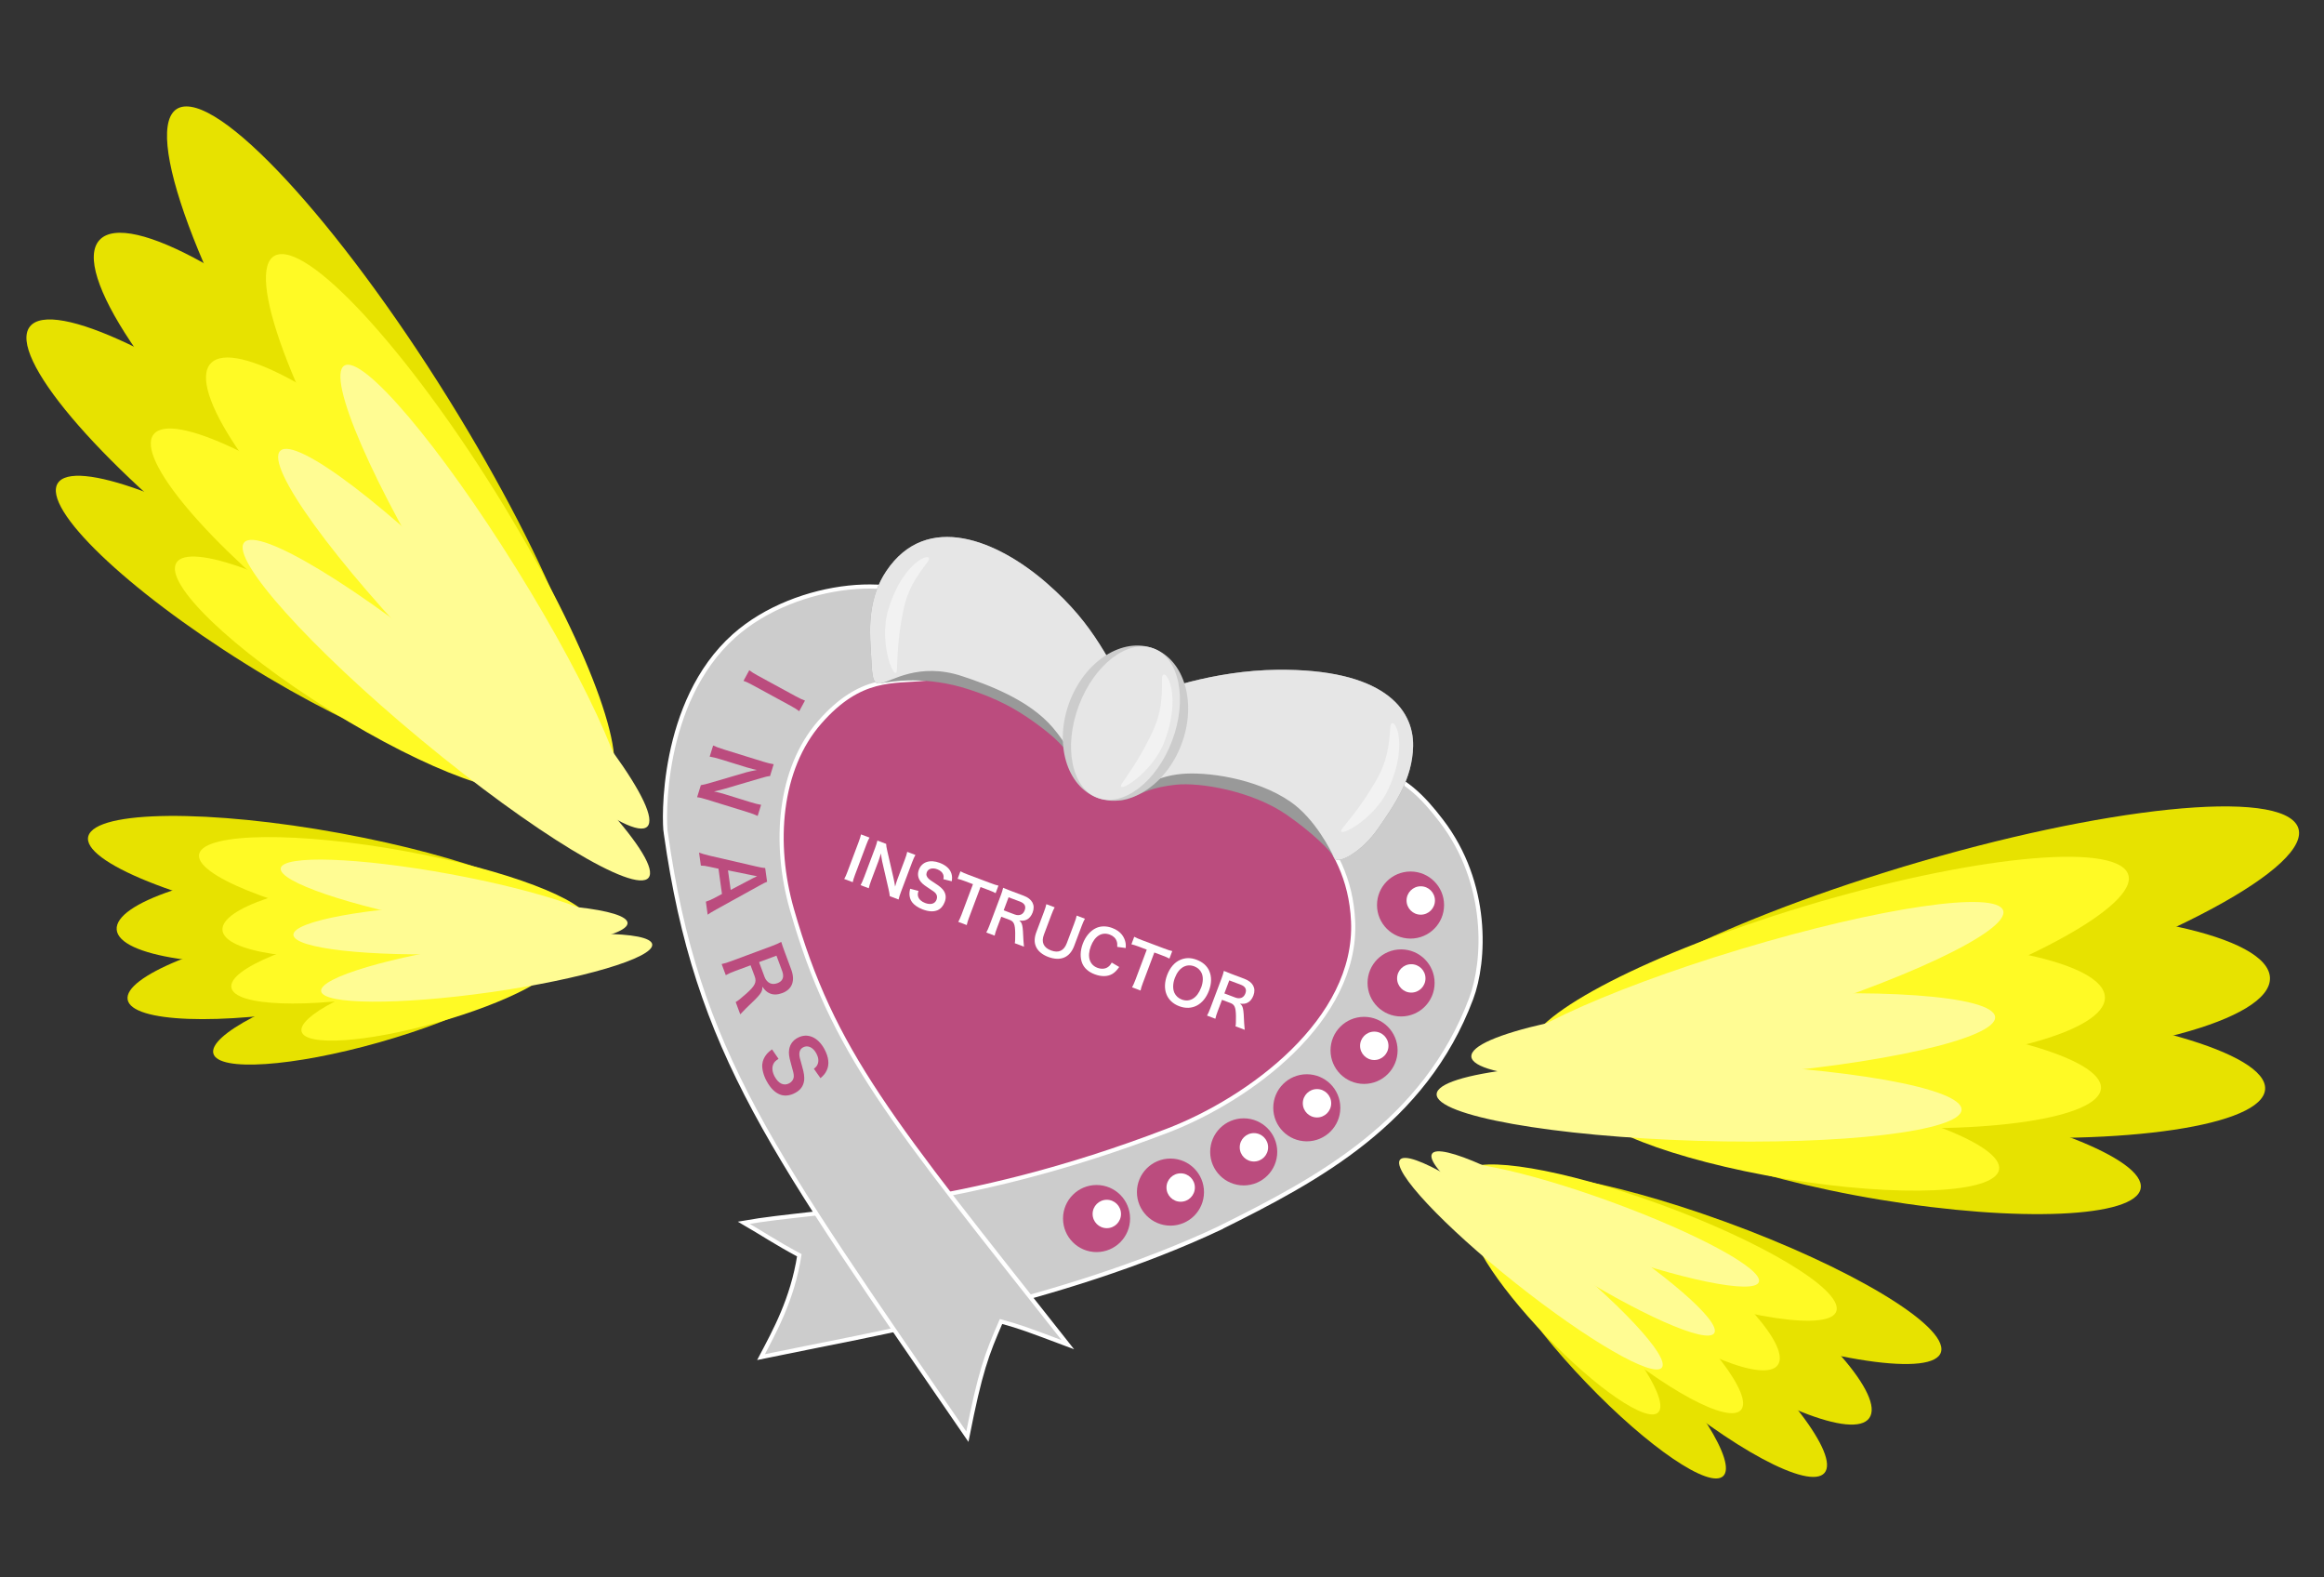 <?xml version="1.0" encoding="UTF-8"?><svg id="a" xmlns="http://www.w3.org/2000/svg" viewBox="0 0 560 380"><rect x="0" y="0" width="560" height="380" fill="#333333" stroke="none"/><defs><style>.b{fill:#e6e6e6;}.c,.d{fill:#fffa25;}.c,.e,.f{fill-rule:evenodd;}.g,.h{fill:#ccc;}.i{fill:#fff;}.j{fill:#f2f2f2;}.k{fill:#bb4c7e;}.e{fill:#fffc93;}.h{stroke:#fff;stroke-miterlimit:10;}.f{fill:#e7e200;}.l{fill:#999;}</style></defs><path class="f" d="M134.63,160.08c6.85-7.41-12.38-36.3-42.93-64.54-30.56-28.24-60.87-45.14-67.72-37.72-6.84,7.4,12.38,36.3,42.93,64.54,30.55,28.24,60.87,45.13,67.71,37.73Z"/><path class="f" d="M122.57,167.57c5.33-6.92-16.18-32.43-48.04-56.97-31.86-24.54-62.02-38.82-67.35-31.9h0c-5.33,6.92,16.18,32.43,48.05,56.97,31.86,24.54,62.02,38.82,67.35,31.9Z"/><path class="f" d="M118.19,181.44c3.79-6.08-16.49-25.55-45.28-43.5-28.8-17.95-55.21-27.58-59-21.51h0c-3.79,6.07,16.49,25.55,45.28,43.5,28.79,17.95,55.2,27.58,58.99,21.51Z"/><path class="f" d="M70.24,104.22C44.48,60.89,33.13,25.71,44.88,25.64c11.75-.11,42.17,34.94,67.93,78.26,23.56,39.62,35.41,73.08,27.6,77.98l-70.17-77.66Z"/><path class="c" d="M141.37,171.29c5.6-6.06-10.14-29.72-35.15-52.85-25.02-23.12-49.84-36.95-55.45-30.89s10.13,29.72,35.15,52.85c25.02,23.12,49.84,36.95,55.44,30.89h0Z"/><path class="c" d="M131.49,177.43c4.36-5.67-13.25-26.55-39.34-46.65-26.09-20.09-50.78-31.79-55.15-26.12-4.37,5.67,13.25,26.55,39.34,46.65,26.09,20.09,50.79,31.79,55.15,26.12Z"/><path class="c" d="M127.9,188.79c3.1-4.97-13.5-20.92-37.08-35.62-23.58-14.7-45.21-22.58-48.31-17.61-3.1,4.97,13.5,20.92,37.08,35.62,23.58,14.7,45.21,22.58,48.31,17.61Z"/><path class="c" d="M88.64,125.55c-21.09-35.46-30.39-64.27-20.77-64.34,9.63-.07,34.53,28.61,55.62,64.07,19.29,32.44,28.99,59.84,22.6,63.85l-57.46-63.58Z"/><path class="e" d="M149.84,195.53c4.39-2.73-7.02-29-25.49-58.67-18.47-29.67-37-51.51-41.39-48.77-4.39,2.73,7.02,29,25.49,58.67,18.47,29.67,37,51.51,41.39,48.77Z"/><path class="e" d="M155.97,199.13c3.7-3.61-13.1-26.81-37.52-51.81-24.42-25-47.22-42.33-50.92-38.71-3.7,3.61,13.1,26.81,37.52,51.81,24.42,25,47.22,42.33,50.92,38.71Z"/><path class="e" d="M156.27,211.46c3.3-3.98-15.83-25.29-42.74-47.59-26.91-22.3-51.4-37.15-54.7-33.17-3.3,3.98,15.84,25.29,42.75,47.59,26.91,22.3,51.4,37.15,54.7,33.16Z"/><path class="f" d="M396.36,239.31c-.25-10.08,33.27-19.08,74.85-20.11,41.61-1.02,75.52,6.32,75.77,16.4.25,10.08-33.27,19.08-74.85,20.11-41.61,1.02-75.52-6.32-75.77-16.4Z"/><path class="f" d="M400.48,252.9c.57-8.72,33.56-13.66,73.71-11.04,40.12,2.62,72.19,11.82,71.62,20.54-.57,8.72-33.56,13.66-73.71,11.04-40.12-2.62-72.19-11.82-71.62-20.54Z"/><path class="f" d="M394.59,266.21c1.17-7.06,29.26-8.3,62.75-2.76,33.45,5.54,59.66,15.76,58.49,22.82-1.17,7.06-29.26,8.29-62.75,2.75-33.45-5.54-59.66-15.76-58.49-22.82Z"/><path class="f" d="M481.6,239.9c47.96-15.5,79.71-34.42,70.94-42.25-8.76-7.83-54.73-1.61-102.69,13.89-43.88,14.18-74.85,31.48-72.22,40.31l103.97-11.95Z"/><path class="c" d="M383.91,243.28c-.21-8.25,27.24-15.62,61.3-16.46,34.05-.84,61.83,5.18,62,13.43.21,8.25-27.21,15.62-61.3,16.46-34.05.84-61.83-5.17-62-13.43Z"/><path class="c" d="M387.25,254.41c.5-7.14,27.49-11.19,60.37-9.04,32.85,2.15,59.1,9.68,58.64,16.82-.46,7.14-27.49,11.19-60.34,9.04-32.85-2.15-59.13-9.68-58.67-16.81Z"/><path class="c" d="M382.46,265.31c.96-5.78,23.94-6.79,51.36-2.26,27.42,4.54,48.84,12.9,47.89,18.69-.96,5.78-23.94,6.79-51.36,2.26-27.42-4.54-48.84-12.9-47.89-18.69Z"/><path class="c" d="M453.69,243.76c39.27-12.69,65.27-28.18,58.1-34.59-7.2-6.41-44.84-1.32-84.1,11.37-35.9,11.61-61.26,25.77-59.13,33.01l85.13-9.79Z"/><path class="e" d="M361.53,255.88c-1.49-4.95,24.44-17.14,57.89-27.22,33.45-10.08,61.79-14.23,63.28-9.28,1.49,4.95-24.4,17.14-57.89,27.22-33.45,10.08-61.79,14.23-63.28,9.28Z"/><path class="e" d="M354.55,254.54c-.39-5.16,27.55-11.48,62.39-14.11,34.87-2.64,63.42-.59,63.81,4.57.39,5.16-27.56,11.48-62.4,14.11s-63.42.59-63.81-4.57Z"/><path class="e" d="M346.18,263.6c.15-5.17,28.58-8.53,63.52-7.5,34.94,1.03,63.14,6.06,62.96,11.23-.14,5.17-28.59,8.53-63.49,7.5-34.94-1.03-63.14-6.06-62.99-11.23Z"/><path class="f" d="M372.21,286.11c3.72-5.24,24.23,2.94,45.83,18.27,21.6,15.33,36.11,32,32.39,37.23-3.69,5.23-24.23-2.95-45.83-18.27-21.6-15.33-36.11-32-32.39-37.23Z"/><path class="f" d="M369.12,294.61c3.62-4.23,22.31,5.82,41.79,22.45,19.47,16.63,32.35,33.54,28.73,37.77-3.62,4.23-22.35-5.82-41.82-22.45-19.44-16.63-32.31-33.54-28.7-37.77Z"/><path class="f" d="M361.07,299.16c3.26-3.16,18.06,6.92,33.02,22.5,14.97,15.58,24.44,30.77,21.14,33.93-3.3,3.16-18.09-6.91-33.02-22.5-14.97-15.58-24.44-30.77-21.14-33.93Z"/><path class="f" d="M415.45,318.89c30.36,10.36,53.78,12.82,52.29,5.48-1.49-7.34-27.31-21.68-57.68-32.04-27.77-9.48-50.16-12.46-52.19-6.96l57.58,33.52Z"/><path class="c" d="M364.33,283.39c3.05-4.29,19.86,2.41,37.53,14.96,17.7,12.55,29.58,26.2,26.53,30.48-3.05,4.29-19.86-2.41-37.53-14.96-17.7-12.55-29.58-26.2-26.53-30.48Z"/><path class="c" d="M361.81,290.34c2.94-3.46,18.27,4.77,34.23,18.39,15.93,13.61,26.46,27.46,23.48,30.92-2.94,3.47-18.27-4.77-34.19-18.38-15.96-13.62-26.48-27.46-23.52-30.93Z"/><path class="c" d="M355.2,294.07c2.69-2.59,14.81,5.66,27.04,18.42,12.27,12.76,20.01,25.2,17.31,27.78-2.66,2.58-14.79-5.66-27.03-18.42-12.27-12.76-20.02-25.2-17.32-27.78Z"/><path class="c" d="M399.73,310.22c24.87,8.48,44.06,10.5,42.81,4.49-1.21-6.01-22.35-17.75-47.21-26.24-22.74-7.76-41.08-10.21-42.74-5.7l47.14,27.44Z"/><path class="e" d="M348.12,281.29c1.13-3.1,18.98.56,39.91,8.17,20.89,7.61,36.93,16.29,35.79,19.39-1.1,3.09-18.98-.57-39.87-8.18-20.93-7.61-36.95-16.29-35.83-19.38Z"/><path class="e" d="M345.07,277.94c1.77-2.78,18.41,4.64,37.21,16.58,18.76,11.93,32.56,23.86,30.79,26.64-1.77,2.78-18.41-4.64-37.21-16.57-18.76-11.93-32.55-23.86-30.79-26.64h0Z"/><path class="e" d="M337.35,279.38c2.05-2.58,17.83,6.54,35.24,20.38,17.45,13.84,29.9,27.14,27.85,29.72-2.06,2.58-17.84-6.54-35.26-20.38-17.42-13.84-29.88-27.14-27.83-29.72Z"/><path class="f" d="M123.69,215.67c-.56-6.4-22.4-9.73-48.79-7.43-26.39,2.29-47.33,9.33-46.78,15.72.55,6.4,22.4,9.72,48.78,7.43,26.39-2.29,47.33-9.33,46.78-15.72Z"/><path class="f" d="M122.05,224.55c-.98-5.48-22.21-6.27-47.41-1.78-25.21,4.49-44.85,12.57-43.88,18.05.98,5.48,22.2,6.27,47.41,1.78,25.21-4.49,44.85-12.57,43.88-18.05Z"/><path class="f" d="M126.7,232.56c-1.24-4.39-19.09-3.19-39.88,2.69-20.79,5.87-36.64,14.18-35.4,18.57,1.24,4.39,19.09,3.19,39.88-2.69,20.79-5.87,36.64-14.18,35.4-18.57Z"/><path class="f" d="M69.79,222.05c-31.43-6.42-52.86-16.15-47.87-21.72,4.99-5.58,34.53-4.89,65.96,1.54,28.75,5.87,49.58,14.63,48.55,20.41l-66.63-.22Z"/><path class="c" d="M131.85,217.3c-.45-5.24-18.34-7.96-39.94-6.09-21.61,1.87-38.76,7.64-38.3,12.87.45,5.24,18.34,7.96,39.94,6.09,21.61-1.87,38.76-7.64,38.3-12.87Z"/><ellipse class="d" cx="93.14" cy="231.24" rx="37.96" ry="8.25" transform="translate(-39.12 19.93) rotate(-10.1)"/><path class="c" d="M134.33,231.13c-1.01-3.59-15.64-2.61-32.66,2.2s-30,11.61-28.99,15.2c1.01,3.59,15.64,2.61,32.66-2.2,17.02-4.8,30-11.61,28.99-15.2Z"/><path class="c" d="M87.73,222.53c-25.73-5.26-43.28-13.22-39.2-17.79,4.09-4.56,28.27-4,54.01,1.26,23.54,4.81,40.6,11.98,39.75,16.71l-54.56-.18Z"/><path class="e" d="M146.9,223.69c.6-3.24-16.66-9.12-38.55-13.14-21.88-4.01-40.11-4.64-40.7-1.4-.6,3.24,16.66,9.12,38.55,13.14,21.89,4.01,40.11,4.64,40.7,1.4Z"/><path class="e" d="M151.22,222.35c-.12-3.29-18.24-5.32-40.47-4.53-22.24.79-40.17,4.1-40.05,7.39.12,3.29,18.24,5.32,40.47,4.53,22.23-.79,40.16-4.1,40.05-7.39Z"/><path class="e" d="M157.16,227.49c-.46-3.26-18.69-3.38-40.73-.26-22.03,3.12-39.51,8.29-39.05,11.55.46,3.26,18.69,3.38,40.73.26,22.03-3.12,39.51-8.29,39.05-11.55Z"/><path class="k" d="M228.43,288.79c-21.53-23.78-31.2-46.67-35.79-60.76-8.67-26.57-4.69-38.38-2.74-43.01,1.21-2.86,7.47-17.69,20.32-21.3,17.25-4.85,43.76,4.41,56.62,28.07,23.77-10.35,48.09,1.14,57.18,15.25,7.05,10.93,1.95,25.92.81,29.26-1.24,3.64-6.16,16.48-31.72,31.48-12.51,7.34-34.17,17.67-64.68,21.01Z"/><path class="h" d="M294.05,295.76c23.53-11.68,49.22-25.35,60.45-55.19,3.39-8.99,4.38-27.76-7.21-42.85-4.36-5.68-8.73-10.29-16.65-12.8-6.59-2.09-18.83,7.92-14.33,13.28,5.16,6.14,9.27,13.4,9.74,23.74,1.07,23.79-25,42.86-44.65,50.41-50.07,19.23-83.67,18.91-102.18,22.21,4.6,2.66,7.56,4.71,13.39,7.84-1.65,10.58-5.95,18.3-9.23,24.53,26.34-5.49,72.11-13,110.68-31.15Z"/><path class="h" d="M160.42,200.65c-.46-2.51-1.43-31.52,16.47-47.48,15.17-13.51,42.04-15.34,49.04-6.28,3.31,4.28,2.38,16.05-2.99,16.61-7.77.81-15.59-.74-25.42,10.5s-11.25,29.21-6.7,45.09c9.88,34.52,23.51,50.39,66.49,104.85-9.81-3.69-11.45-4.31-16.1-5.59-3.49,8.02-5.03,12.11-8.11,27.75-47-68.57-65.17-92.22-72.67-145.45Z"/><circle class="k" cx="339.89" cy="218.03" r="8.08"/><circle class="i" cx="342.35" cy="216.93" r="3.42"/><path class="l" d="M273.2,168.88c-6.36-9.46-8.72-17.75-21.03-28.45-11.78-10.24-28.85-17.38-38.6-2.86-4.25,6.33-4.11,13.39-3.76,18.66.39,5.78.06,8.82,2.44,8.39,2.51-.46,10.99-1.93,21.37,1.51,5.94,1.97,11.44,4.35,18.96,10.4,8.25,6.65,8.09,13.07,13.38,15.3,6.89,2.92,6.18-1.62,17.39-2.79,5.83-.61,18.33,1.47,26.68,7.24,5.93,4.1,10.73,8.71,11.49,10.39s6.55-1.27,10.64-7.2c4.04-5.85,8.2-11.85,8.36-19.72.19-9.13-7.44-18.67-32.75-18.4-15.19.16-29.2,5.02-34.57,7.52Z"/><path class="b" d="M273.2,168.88c-6.36-9.46-8.72-17.75-21.03-28.45-11.78-10.24-28.85-17.38-38.6-2.86-4.25,6.33-4.11,13.39-3.76,18.66.39,5.78.06,8.82,2.44,8.39,2.51-.46,9.18-5.18,19.56-1.74,5.94,1.97,16.1,5.59,21.92,12.45,6.45,7.6,6.94,14.27,12.22,16.5,6.89,2.92,7.39-4.21,18.59-5.37,5.83-.61,18.07.91,26.42,6.68,5.93,4.1,9.78,11.85,10.54,13.54s6.55-1.27,10.64-7.2c4.04-5.85,8.2-11.85,8.36-19.72.19-9.13-7.44-18.67-32.75-18.4-15.19.16-29.2,5.02-34.57,7.52Z"/><ellipse class="g" cx="271.2" cy="174.2" rx="19.22" ry="14.42" transform="translate(12.62 366.64) rotate(-69.37)"/><ellipse class="b" cx="271.2" cy="174.2" rx="19.22" ry="12.01" transform="translate(12.62 366.64) rotate(-69.37)"/><circle class="k" cx="337.61" cy="236.79" r="8.08"/><circle class="i" cx="340.07" cy="235.7" r="3.42"/><circle class="k" cx="328.69" cy="253.04" r="8.08"/><circle class="i" cx="331.15" cy="251.94" r="3.42"/><circle class="k" cx="314.89" cy="266.87" r="8.08"/><circle class="i" cx="317.35" cy="265.78" r="3.42"/><circle class="k" cx="299.69" cy="277.49" r="8.08"/><circle class="i" cx="302.15" cy="276.39" r="3.42"/><circle class="k" cx="282.04" cy="287.18" r="8.08"/><circle class="i" cx="284.5" cy="286.08" r="3.42"/><circle class="k" cx="264.23" cy="293.55" r="8.08"/><circle class="i" cx="266.7" cy="292.45" r="3.42"/><path class="j" d="M217.63,147.26c-1.03,5.21-1.29,8.38-1.5,13.9-.16,4.1-4.63-5.89-2.08-14.32,3.8-12.57,11.69-14.36,9.42-11.39-2.77,3.63-4.83,6.66-5.84,11.8Z"/><path class="j" d="M331.62,187.97c-2.66,4.6-4.56,7.15-8.04,11.44-2.58,3.18,7.36-1.38,11-9.39,5.43-11.96.68-18.5.43-14.78-.31,4.55-.76,8.19-3.39,12.73Z"/><path class="j" d="M277.61,176.52c-2.3,4.79-3.99,7.48-7.13,12.03-2.33,3.38,7.23-1.94,10.24-10.22,4.49-12.34-.75-18.5-.72-14.76.04,4.56-.13,8.23-2.39,12.95Z"/><path class="i" d="M209.52,201.78c-.27.48-.46.89-.76,1.7l-2.73,7.26c-.3.8-.44,1.24-.55,1.78l-2.05-.77c.27-.48.46-.9.76-1.7l2.73-7.26c.31-.84.43-1.21.55-1.78l2.05.77Z"/><path class="i" d="M214.41,215.88c-.06-.55-.15-1.03-.32-1.77l-1.51-6.56c-.1-.5-.22-1.21-.31-1.96q-.06.19-.21.71c-.08.26-.28.88-.4,1.19l-1.67,4.43c-.34.9-.54,1.55-.65,2.06l-1.97-.74c.24-.42.53-1.08.88-2l2.62-6.96c.26-.7.42-1.2.55-1.78l2.11.79c0,.38.08.88.28,1.74l1.48,6.43c.14.61.31,1.47.4,2.12.14-.55.41-1.37.62-1.94l1.71-4.53c.3-.8.48-1.36.59-1.9l1.97.74c-.28.51-.5,1-.81,1.82l-2.69,7.14c-.28.76-.45,1.28-.55,1.78l-2.13-.8Z"/><path class="i" d="M221.31,214.66c-.17.63-.2.93-.07,1.33.2.66.79,1.21,1.67,1.54,1.35.51,2.39.21,2.77-.81.21-.55.12-1.11-.21-1.5-.32-.37-.4-.41-2.1-1.54-.93-.61-1.38-1.03-1.73-1.59-.49-.8-.56-1.67-.22-2.58.71-1.88,2.67-2.52,5-1.65,1.54.58,2.52,1.49,2.85,2.63.17.57.18,1.04.07,1.81l-2.02-.5c.09-.49.08-.75-.04-1.11-.19-.55-.7-1-1.44-1.28-1.17-.44-2.19-.15-2.52.73-.21.57-.06,1.07.46,1.57.25.23.35.3,1.72,1.2.98.63,1.53,1.13,1.89,1.65.56.86.63,1.73.25,2.74-.36.96-.95,1.63-1.71,1.97-.97.42-2.17.35-3.61-.19-1.11-.42-2.08-1.09-2.57-1.77-.4-.57-.6-1.23-.61-1.99,0-.36.04-.63.17-1.22l2.02.53Z"/><path class="i" d="M233.5,221.06c-.27.73-.43,1.21-.55,1.79l-2.04-.77c.29-.54.49-.99.77-1.71l2.77-7.37-1.82-.69c-.8-.3-1.39-.49-1.88-.6l.68-1.81c.46.25,1.03.5,1.8.79l5.34,2.01c.97.37,1.48.53,2.02.65l-.68,1.81c-.47-.26-.98-.48-1.95-.84l-1.69-.63-2.77,7.37Z"/><path class="i" d="M244.52,227.22c.1-.33.12-1.11.11-2.42-.03-2.14-.31-2.81-1.35-3.2l-2.01-.76-1.04,2.75c-.3.81-.44,1.25-.56,1.81l-2.01-.76c.29-.54.46-.89.77-1.71l2.74-7.27c.27-.72.39-1.13.55-1.79.56.24.97.41,1.71.69l3.24,1.22c2.05.77,2.84,2.24,2.17,4.02-.33.86-.81,1.45-1.45,1.75-.52.25-.94.29-1.79.22.75.59.86,1.06,1.01,4.72.02.28.08,1.14.13,1.57l-2.23-.84ZM244.57,220.32c.5.19,1.04.19,1.46,0,.39-.18.69-.51.88-1.02.37-.97,0-1.68-1.11-2.1l-2.77-1.04-1.18,3.14,2.71,1.02Z"/><path class="i" d="M261.43,221.32c-.27.47-.48.94-.8,1.79l-1.8,4.79c-1.05,2.79-3.3,3.73-6.24,2.63-1.5-.56-2.57-1.49-3-2.58-.41-1-.35-2.14.16-3.48l1.79-4.76c.31-.84.49-1.37.59-1.89l2.01.76c-.25.43-.47.93-.8,1.81l-1.79,4.76c-.69,1.82-.1,3.14,1.72,3.82s3.1.07,3.79-1.76l1.79-4.75c.33-.86.48-1.36.59-1.89l2.01.76Z"/><path class="i" d="M269.69,232.95c-.62.87-1.06,1.31-1.67,1.68-1.12.66-2.62.69-4.24.08-1.47-.55-2.48-1.44-2.98-2.6-.57-1.34-.53-3.06.12-4.79s1.83-3.13,3.22-3.76c1.12-.52,2.51-.52,3.86-.01,1.05.4,1.77.9,2.35,1.62.46.61.76,1.29.88,2.01.06.34.06.62.03,1.2l-2.04-.27c.03-.66,0-.97-.14-1.38-.25-.73-.82-1.26-1.66-1.58-1.92-.72-3.64.34-4.57,2.82s-.32,4.45,1.57,5.17c.94.36,1.89.3,2.56-.18.36-.25.57-.49.91-1.07l1.8,1.06Z"/><path class="i" d="M275.38,236.83c-.27.73-.43,1.21-.55,1.79l-2.04-.77c.29-.54.49-.99.77-1.71l2.77-7.37-1.82-.69c-.8-.3-1.39-.49-1.88-.6l.68-1.81c.46.25,1.03.5,1.8.79l5.34,2.01c.97.37,1.48.53,2.02.65l-.68,1.81c-.47-.26-.98-.48-1.95-.84l-1.69-.63-2.77,7.37Z"/><path class="i" d="M291.38,233.89c.61,1.36.59,3.02-.07,4.78-1.29,3.41-4.1,4.88-7.16,3.73-3.06-1.15-4.2-4.09-2.91-7.52.66-1.74,1.76-3.04,3.12-3.63,1.28-.57,2.56-.58,3.99-.04s2.47,1.42,3.04,2.68ZM289.42,237.95c.51-1.36.55-2.6.12-3.55-.35-.75-.96-1.3-1.77-1.61-1.94-.73-3.75.34-4.67,2.79-.51,1.35-.54,2.63-.11,3.6.35.75.96,1.3,1.78,1.61,1.93.73,3.71-.36,4.64-2.84Z"/><path class="i" d="M297.71,247.24c.1-.33.12-1.11.11-2.42-.03-2.14-.31-2.81-1.35-3.2l-2.01-.76-1.04,2.75c-.3.81-.44,1.25-.56,1.81l-2.01-.76c.29-.54.46-.89.77-1.71l2.74-7.27c.27-.72.39-1.13.55-1.79.56.24.97.41,1.71.69l3.24,1.22c2.05.77,2.84,2.24,2.17,4.02-.33.86-.81,1.45-1.45,1.75-.52.25-.94.29-1.79.22.75.59.86,1.06,1.01,4.72.02.28.08,1.14.13,1.57l-2.23-.84ZM297.75,240.34c.5.19,1.04.19,1.46,0,.39-.18.69-.51.88-1.02.37-.97,0-1.68-1.11-2.1l-2.77-1.04-1.18,3.14,2.71,1.02Z"/><path class="k" d="M192.58,171.33c-.59-.45-1.09-.77-2.1-1.32l-9.07-4.94c-.99-.54-1.55-.8-2.25-1.05l1.39-2.56c.59.45,1.11.78,2.1,1.32l9.07,4.94c1.04.57,1.52.78,2.25,1.05l-1.39,2.56Z"/><path class="k" d="M168.89,189.15c.72-.12,1.35-.28,2.32-.57l8.59-2.52c.66-.18,1.59-.39,2.59-.57q-.26-.06-.96-.22c-.35-.09-1.19-.31-1.61-.44l-6.01-1.86c-1.23-.38-2.11-.59-2.8-.7l.83-2.68c.58.28,1.48.62,2.72,1l9.46,2.93c.95.29,1.62.46,2.41.58l-.88,2.86c-.51.02-1.16.18-2.29.52l-8.42,2.48c-.8.24-1.93.53-2.79.7.74.15,1.85.43,2.62.67l6.16,1.91c1.08.33,1.84.53,2.57.64l-.83,2.68c-.7-.34-1.37-.58-2.48-.93l-9.7-3c-1.03-.32-1.73-.5-2.41-.58l.9-2.9Z"/><path class="k" d="M170.08,217.22c.61-.2,1.4-.52,1.92-.81l1.97-1.05-.84-6.08-2.18-.47c-.96-.22-1.26-.25-2.07-.29l-.43-3.12c.55.21,1.46.48,2.38.7l11.55,2.67c1,.23,1.5.32,2,.34l.46,3.31c-.44.16-.73.31-1.83.91l-10.38,5.74c-1.15.64-1.65.95-2.11,1.28l-.43-3.12ZM181.41,211.57c.2-.1.42-.19,1.02-.49q-.94-.18-1.11-.21l-5.9-1.2.65,4.71,5.34-2.81Z"/><path class="k" d="M177.29,241.38c.42-.2,1.22-.84,2.53-2,2.12-1.89,2.55-2.77,2.04-4.16l-1-2.68-3.67,1.36c-1.08.4-1.64.65-2.3,1.02l-1-2.68c.8-.17,1.29-.32,2.39-.73l9.69-3.6c.95-.35,1.48-.59,2.28-1.01.24.77.43,1.33.8,2.32l1.6,4.32c1.02,2.73.23,4.81-2.14,5.69-1.15.43-2.16.46-3.02.08-.71-.31-1.12-.69-1.79-1.61.06,1.27-.32,1.8-3.86,5.14-.27.26-1.07,1.08-1.47,1.51l-1.1-2.97ZM184.25,235.39c.25.67.72,1.21,1.28,1.47.52.24,1.11.24,1.8-.01,1.29-.48,1.69-1.47,1.14-2.94l-1.37-3.69-4.19,1.56,1.34,3.61Z"/><path class="k" d="M187.57,255.09c-.72.48-1.01.76-1.23,1.28-.38.84-.26,1.91.34,3,.91,1.69,2.22,2.29,3.49,1.6.69-.37,1.09-1.01,1.1-1.68,0-.65-.04-.76-.76-3.38-.4-1.42-.49-2.24-.35-3.11.21-1.23.9-2.17,2.03-2.78,2.35-1.27,4.89-.2,6.46,2.7,1.04,1.92,1.24,3.69.57,5.12-.33.72-.72,1.2-1.51,1.89l-1.59-2.26c.52-.41.74-.69.92-1.15.29-.72.17-1.62-.33-2.55-.79-1.47-2.08-2.06-3.17-1.47-.71.38-1,1.02-.91,1.98.05.45.09.61.68,2.71.44,1.49.55,2.47.46,3.31-.19,1.35-.88,2.29-2.14,2.97-1.2.65-2.38.81-3.44.49-1.34-.43-2.49-1.53-3.47-3.34-.75-1.38-1.14-2.92-1.04-4.02.09-.92.47-1.76,1.12-2.53.31-.36.59-.6,1.23-1.08l1.57,2.29Z"/></svg>